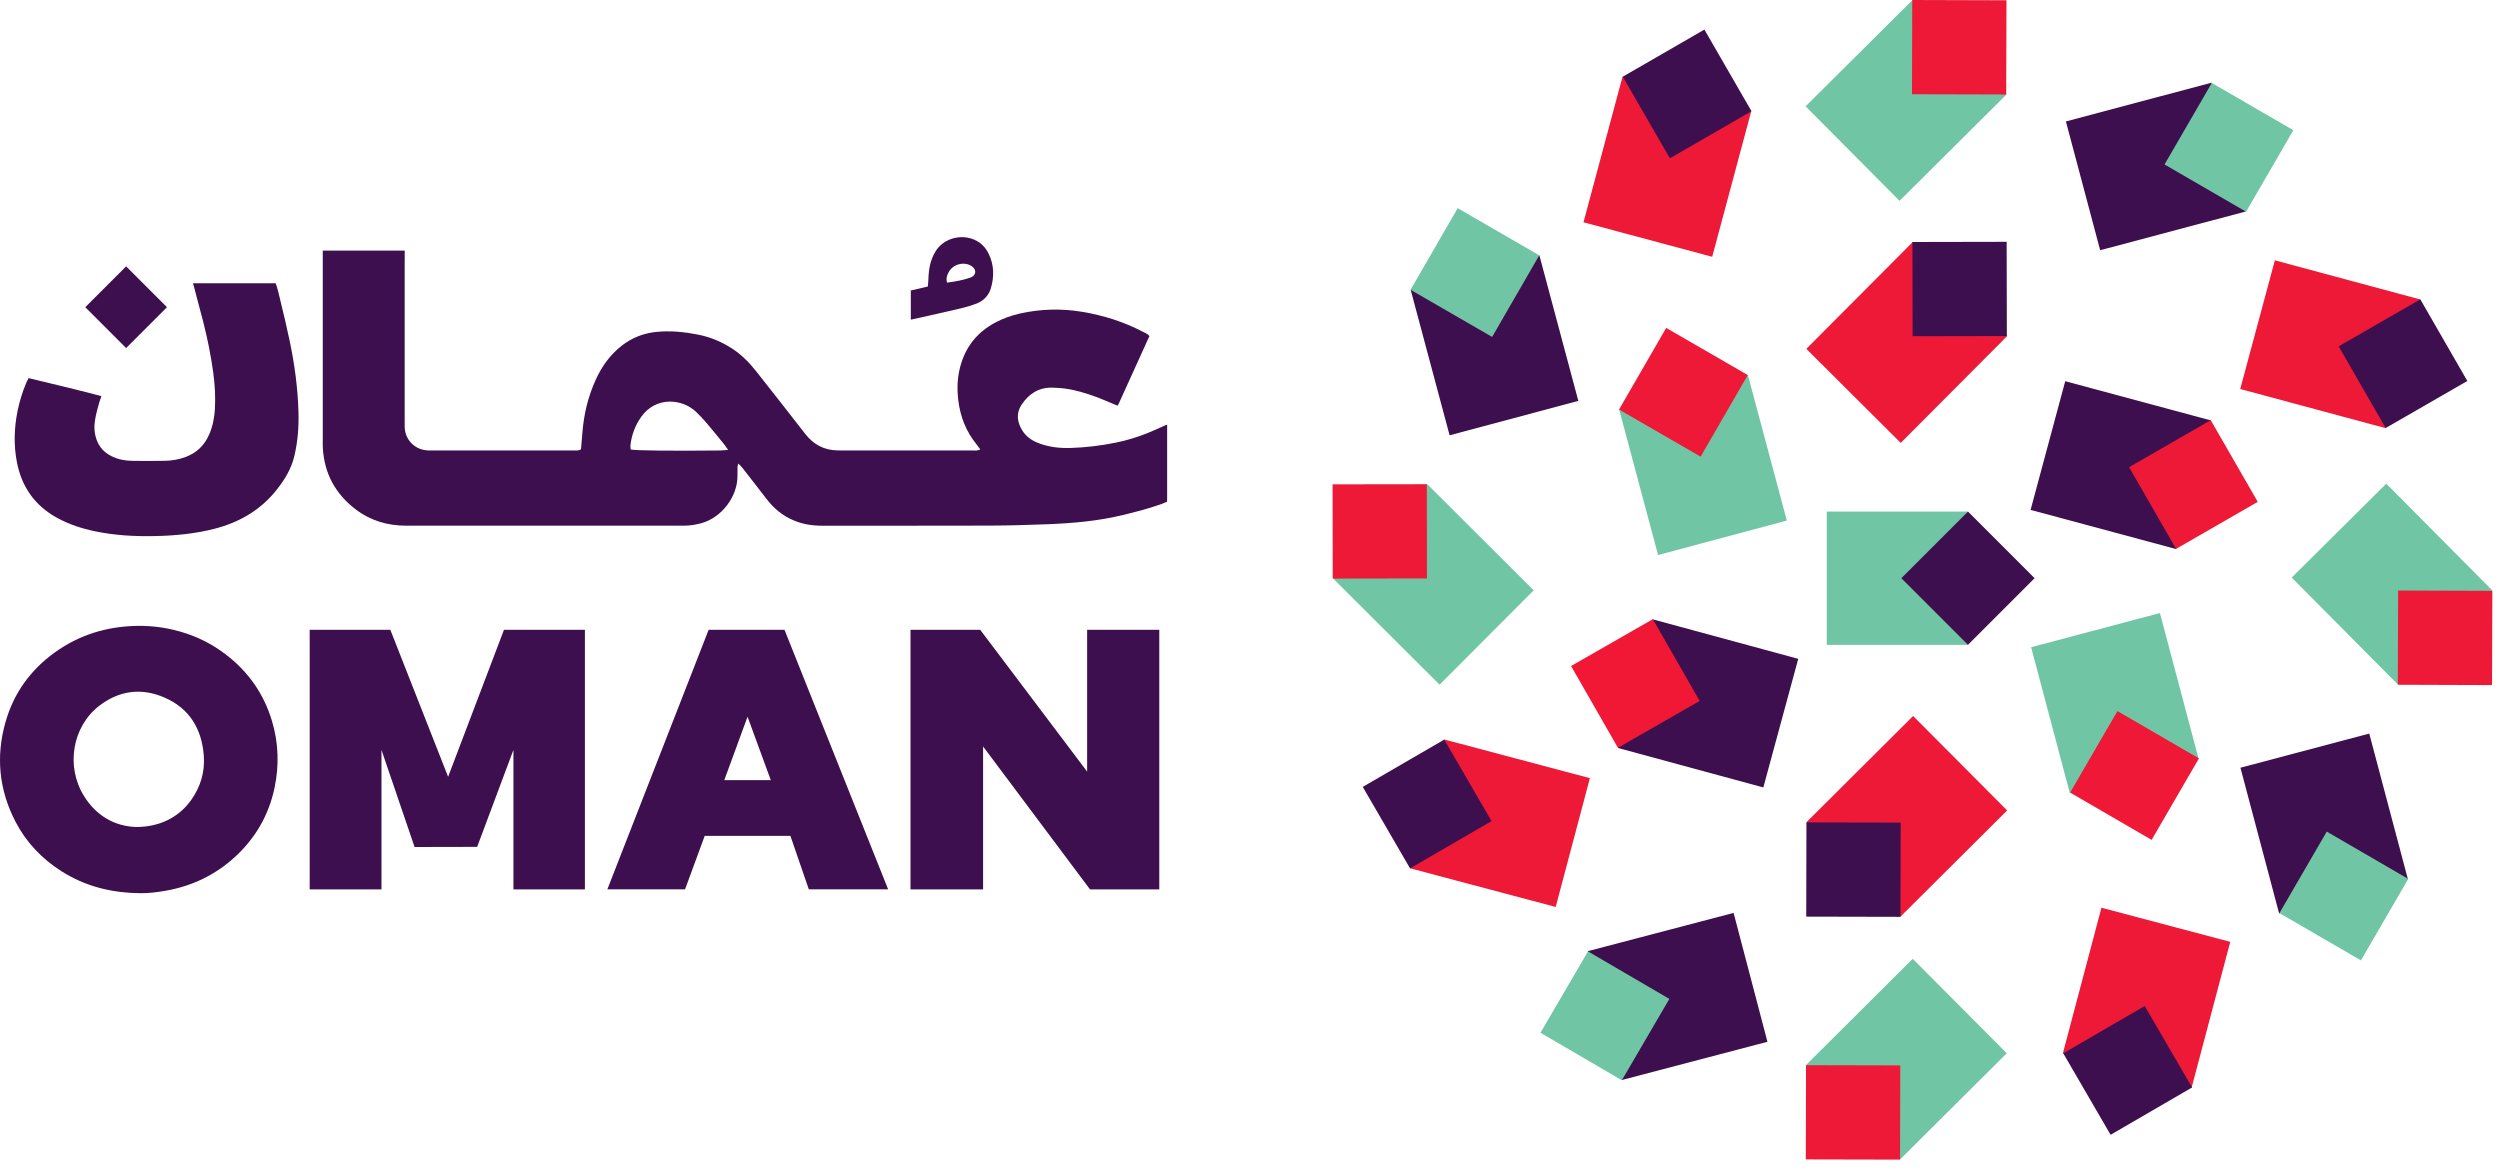 <?xml version="1.0" encoding="UTF-8"?>
<svg xmlns="http://www.w3.org/2000/svg" width="175" height="82" viewBox="0 0 175 82" fill="none">
  <path d="M137.758 35.81H127.873V45.139H137.758V35.81Z" fill="#70C5A5"></path>
  <path d="M142.422 40.474L137.758 35.81L133.094 40.474L137.758 45.138L142.422 40.474Z" fill="#3E0F4E"></path>
  <path d="M113.34 28.66L116.066 38.851L125.078 36.439L122.351 26.249L113.34 28.66Z" fill="#70C5A5"></path>
  <path d="M116.633 22.954L113.333 28.666L119.044 31.966L122.344 26.254L116.633 22.954Z" fill="#ED1936"></path>
  <path d="M133.888 16.946L126.443 24.42L133.052 31.003L140.497 23.53L133.888 16.946Z" fill="#ED1936"></path>
  <path d="M140.466 16.927L133.87 16.94L133.883 23.536L140.479 23.523L140.466 16.927Z" fill="#3E0F4E"></path>
  <path d="M113.576 5.371L110.844 15.56L119.854 17.976L122.586 7.787L113.576 5.371Z" fill="#ED1936"></path>
  <path d="M119.308 2.071L113.595 5.368L116.892 11.081L122.605 7.784L119.308 2.071Z" fill="#3E0F4E"></path>
  <path d="M133.873 0.005L126.392 7.442L132.968 14.058L140.45 6.62L133.873 0.005Z" fill="#70C5A5"></path>
  <path d="M140.454 0.02L133.858 0L133.839 6.596L140.435 6.616L140.454 0.02Z" fill="#ED1936"></path>
  <path d="M154.753 29.427L144.566 26.684L142.141 35.692L152.327 38.434L154.753 29.427Z" fill="#3E0F4E"></path>
  <path d="M158.042 35.129L154.751 29.412L149.035 32.703L152.326 38.42L158.042 35.129Z" fill="#ED1936"></path>
  <path d="M169.427 20.965L159.241 18.223L156.816 27.23L167.002 29.973L169.427 20.965Z" fill="#ED1936"></path>
  <path d="M172.713 26.669L169.422 20.953L163.705 24.244L166.997 29.961L172.713 26.669Z" fill="#3E0F4E"></path>
  <path d="M153.901 53.109L151.195 42.913L142.179 45.305L144.884 55.502L153.901 53.109Z" fill="#70C5A5"></path>
  <path d="M150.614 58.792L153.926 53.088L148.221 49.776L144.909 55.48L150.614 58.792Z" fill="#EF1837"></path>
  <path d="M168.553 61.545L165.848 51.349L156.831 53.741L159.537 63.937L168.553 61.545Z" fill="#3E0F4E"></path>
  <path d="M165.265 67.228L168.577 61.524L162.873 58.212L159.561 63.916L165.265 67.228Z" fill="#70C5A5"></path>
  <path d="M174.472 41.342L167.039 33.857L160.42 40.43L167.853 47.915L174.472 41.342Z" fill="#70C5A5"></path>
  <path d="M174.442 47.956L174.465 41.36L167.869 41.337L167.846 47.933L174.442 47.956Z" fill="#ED1936"></path>
  <path d="M133.024 64.174L140.5 56.731L133.919 50.12L126.443 57.563L133.024 64.174Z" fill="#ED1936"></path>
  <path d="M126.436 64.164L133.032 64.179L133.047 57.583L126.451 57.568L126.436 64.164Z" fill="#3E0F4E"></path>
  <path d="M132.996 81.17L140.473 73.728L133.891 67.117L126.415 74.559L132.996 81.17Z" fill="#70C5A5"></path>
  <path d="M126.407 81.159L133.003 81.174L133.018 74.578L126.422 74.563L126.407 81.159Z" fill="#ED1936"></path>
  <path d="M153.416 76.127L156.118 65.93L147.101 63.541L144.399 73.738L153.416 76.127Z" fill="#ED1936"></path>
  <path d="M147.742 79.436L153.445 76.122L150.131 70.418L144.428 73.732L147.742 79.436Z" fill="#3E0F4E"></path>
  <path d="M113.252 52.357L123.433 55.121L125.877 46.119L115.696 43.355L113.252 52.357Z" fill="#3E0F4E"></path>
  <path d="M109.975 46.621L113.254 52.344L118.977 49.065L115.698 43.342L109.975 46.621Z" fill="#F11836"></path>
  <path d="M113.517 75.604L123.721 72.925L121.352 63.903L111.149 66.581L113.517 75.604Z" fill="#3E0F4E"></path>
  <path d="M107.833 72.292L113.528 75.619L116.855 69.924L111.16 66.597L107.833 72.292Z" fill="#70C5A5"></path>
  <path d="M98.703 60.78L108.898 63.487L111.292 54.471L101.097 51.764L98.703 60.78Z" fill="#ED1936"></path>
  <path d="M95.393 55.082L98.704 60.787L104.409 57.476L101.098 51.771L95.393 55.082Z" fill="#3E0F4E"></path>
  <path d="M93.301 40.479L100.771 47.928L107.357 41.323L99.888 33.874L93.301 40.479Z" fill="#70C5A5"></path>
  <path d="M93.281 33.904L93.29 40.501L99.886 40.491L99.877 33.895L93.281 33.904Z" fill="#ED1936"></path>
  <path d="M98.745 20.281L101.472 30.472L110.483 28.061L107.756 17.87L98.745 20.281Z" fill="#3E0F4E"></path>
  <path d="M102.037 14.573L98.737 20.285L104.449 23.585L107.749 17.873L102.037 14.573Z" fill="#70C5A5"></path>
  <path d="M154.808 5.788L144.613 8.5L147.012 17.515L157.206 14.803L154.808 5.788Z" fill="#3E0F4E"></path>
  <path d="M160.533 9.115L154.826 5.807L151.518 11.513L157.225 14.821L160.533 9.115Z" fill="#70C5A5"></path>
  <path d="M31.368 54.375L27.323 44.086H21.678V62.257H26.703V52.492L29.02 59.29L33.401 59.281L35.94 52.492V62.257H40.943V44.086H35.278L31.368 54.375Z" fill="#3E0F4E"></path>
  <path d="M49.605 44.086L42.514 62.255H47.953L49.328 58.513H55.33L56.617 62.255H62.17L54.915 44.086H49.605ZM50.701 54.607L52.328 50.168L53.955 54.607H50.699H50.701Z" fill="#3E0F4E"></path>
  <path d="M76.099 44.086V54.011L68.615 44.086H63.735V62.257H68.817V52.255L76.301 62.257H81.15V44.086H76.099Z" fill="#3E0F4E"></path>
  <path d="M15.814 45.819C14.964 45.169 14.03 44.669 13.018 44.336C11.901 43.967 10.748 43.789 9.565 43.812C7.464 43.854 5.542 44.441 3.831 45.674C2.129 46.901 0.962 48.521 0.387 50.542C-0.303 52.957 -0.071 55.295 1.089 57.528C1.84 58.971 2.932 60.114 4.298 60.983C5.946 62.03 7.765 62.511 9.896 62.523C10.37 62.53 11.021 62.457 11.666 62.34C13.473 62.009 15.074 61.239 16.429 60.002C17.875 58.683 18.816 57.063 19.22 55.136C19.546 53.577 19.499 52.03 19.051 50.511C18.488 48.601 17.401 47.033 15.814 45.819ZM13.358 56.032C12.509 57.213 11.171 57.892 9.525 57.889C8.063 57.84 6.769 57.143 5.892 55.741C4.577 53.645 5.072 50.856 6.938 49.413C8.34 48.328 9.906 48.127 11.521 48.831C13.276 49.594 14.128 51.04 14.267 52.908C14.351 54.049 14.03 55.101 13.361 56.032H13.358Z" fill="#3E0F4E"></path>
  <path d="M8.829 18.644L5.969 21.504L8.829 24.364L11.688 21.504L8.829 18.644Z" fill="#3E0F4E"></path>
  <path d="M73.322 36.697C75.085 36.627 76.838 36.476 78.561 36.063C79.486 35.84 80.406 35.601 81.303 35.282C81.432 35.235 81.575 35.173 81.695 35.122C81.702 35.007 81.7 34.934 81.7 34.859C81.7 33.223 81.702 31.584 81.7 29.948C81.7 29.894 81.7 29.798 81.7 29.725C81.629 29.737 81.533 29.791 81.491 29.808C81.092 29.981 80.697 30.171 80.291 30.331C79.594 30.606 78.878 30.826 78.143 30.977C77.087 31.192 76.021 31.326 74.942 31.357C74.155 31.38 73.385 31.296 72.648 31C72.202 30.822 71.822 30.549 71.566 30.141C71.202 29.559 71.111 28.939 71.507 28.336C72.01 27.573 72.702 27.115 73.648 27.136C74.148 27.148 74.643 27.192 75.134 27.303C75.866 27.47 76.575 27.704 77.265 27.995C77.578 28.127 77.892 28.258 78.209 28.39L78.228 28.399L78.312 28.249C78.312 28.249 78.326 28.225 78.331 28.214C79.021 26.695 79.711 25.178 80.399 23.657C80.418 23.617 80.441 23.587 80.463 23.526C80.345 23.373 80.129 23.289 79.965 23.204C78.636 22.519 77.233 22.073 75.761 21.829C74.296 21.585 72.841 21.622 71.392 21.948C70.78 22.087 70.195 22.296 69.641 22.594C68.493 23.214 67.702 24.134 67.299 25.385C67.019 26.249 66.97 27.131 67.08 28.021C67.221 29.174 67.629 30.223 68.376 31.129C68.453 31.223 68.522 31.324 68.622 31.462C68.397 31.566 68.223 31.533 68.057 31.533C65.047 31.533 62.036 31.533 59.026 31.533C58.886 31.533 58.745 31.533 58.606 31.528C57.672 31.507 56.937 31.11 56.364 30.371C55.228 28.904 54.083 27.446 52.933 25.991C52.447 25.376 51.902 24.822 51.24 24.394C50.513 23.923 49.728 23.596 48.874 23.425C47.905 23.233 46.933 23.134 45.947 23.233C45.041 23.322 44.224 23.648 43.506 24.211C42.703 24.84 42.128 25.648 41.708 26.568C41.163 27.756 40.865 29.009 40.766 30.312C40.736 30.7 40.7 31.084 40.67 31.451C40.499 31.561 40.339 31.533 40.187 31.533C36.849 31.533 33.511 31.533 30.175 31.533C30.05 31.533 29.924 31.533 29.802 31.516C28.983 31.415 28.379 30.77 28.332 29.948C28.323 29.793 28.328 29.636 28.328 29.481C28.328 25.723 28.328 21.965 28.328 18.209C28.328 18.176 28.328 18.141 28.33 18.108V17.543C28.234 17.543 28.084 17.543 28.011 17.543C26.311 17.543 24.612 17.543 22.91 17.543C22.905 17.543 22.898 17.543 22.891 17.543H22.593V18.172C22.593 18.183 22.593 18.197 22.593 18.209C22.593 22.434 22.593 26.66 22.593 30.885C22.593 31.04 22.588 31.197 22.598 31.352C22.699 33.143 23.478 34.575 24.898 35.657C25.94 36.453 27.137 36.798 28.44 36.798C34.912 36.798 41.384 36.798 47.858 36.798C48.282 36.798 48.691 36.734 49.102 36.622C50.482 36.242 51.627 34.8 51.623 33.317C51.623 33.099 51.623 32.88 51.627 32.662C51.627 32.608 51.656 32.556 51.686 32.451C51.806 32.575 51.895 32.657 51.968 32.751C52.534 33.476 53.102 34.199 53.66 34.929C54.163 35.587 54.78 36.098 55.543 36.422C56.184 36.695 56.855 36.8 57.55 36.8C61.449 36.796 65.348 36.807 69.247 36.793C70.604 36.788 71.96 36.751 73.315 36.697H73.322ZM50.473 31.533C47.16 31.568 44.487 31.542 44.149 31.465C44.142 31.366 44.121 31.258 44.132 31.155C44.217 30.43 44.468 29.765 44.893 29.169C45.931 27.718 47.785 27.911 48.745 28.85C48.977 29.077 49.207 29.312 49.419 29.561C49.853 30.07 50.273 30.591 50.698 31.11C50.775 31.204 50.839 31.31 50.966 31.493C50.743 31.509 50.609 31.528 50.473 31.528V31.533Z" fill="#3E0F4E"></path>
  <path d="M20.269 23.824C20.07 22.878 19.847 21.939 19.617 21C19.53 20.648 19.431 20.169 19.295 19.827H18.797C18.797 19.827 18.781 19.827 18.772 19.827C17.351 19.824 15.934 19.827 14.514 19.827C14.481 19.827 14.45 19.827 14.417 19.827H14.023C13.988 19.827 13.953 19.827 13.917 19.829H13.507C13.532 19.923 13.57 20.038 13.577 20.066C13.795 20.895 14.018 21.723 14.232 22.552C14.53 23.716 14.762 24.892 14.927 26.082C15.044 26.934 15.091 27.789 15.042 28.648C15.006 29.242 14.894 29.824 14.659 30.376C14.333 31.146 13.788 31.693 12.997 31.988C12.523 32.167 12.032 32.249 11.532 32.256C10.769 32.27 10.004 32.27 9.239 32.258C8.753 32.251 8.279 32.16 7.833 31.946C7.302 31.688 6.931 31.296 6.744 30.728C6.591 30.27 6.577 29.805 6.662 29.343C6.734 28.946 6.838 28.552 6.95 28.165C6.995 28.012 7.035 27.904 7.098 27.73C6.415 27.531 2.49 26.578 2 26.467C1.95 26.568 1.875 26.707 1.828 26.82C1.561 27.453 1.364 28.11 1.227 28.784C0.986 29.974 0.953 31.167 1.185 32.362C1.521 34.085 2.439 35.39 3.986 36.244C4.828 36.709 5.727 36.998 6.664 37.193C8.046 37.481 9.448 37.556 10.852 37.526C12.258 37.495 13.652 37.366 15.021 37.012C16.765 36.561 18.248 35.702 19.375 34.275C19.931 33.571 20.391 32.817 20.602 31.932C20.842 30.925 20.922 29.902 20.894 28.869C20.849 27.165 20.619 25.482 20.267 23.817L20.269 23.824Z" fill="#3E0F4E"></path>
  <path d="M67.297 21.573C67.644 21.491 67.992 21.39 68.325 21.263C68.851 21.063 69.219 20.688 69.372 20.143C69.599 19.34 69.583 18.542 69.212 17.775C69.062 17.46 68.855 17.188 68.569 16.986C67.548 16.263 66.057 16.599 65.463 17.636C65.306 17.909 65.189 18.195 65.114 18.498C65.015 18.894 64.994 19.298 64.98 19.702C64.975 19.822 64.956 19.944 64.945 20.059L63.757 20.333V20.401V22.366V22.376C63.898 22.35 64.053 22.312 64.153 22.291C65.203 22.054 66.252 21.822 67.297 21.575V21.573ZM66.4 19.066C66.689 18.512 67.43 18.291 67.968 18.599C68.034 18.636 68.097 18.688 68.149 18.744C68.337 18.953 68.29 19.237 68.048 19.376C68.008 19.399 67.963 19.416 67.921 19.432C67.407 19.615 66.874 19.707 66.292 19.784C66.21 19.486 66.292 19.272 66.4 19.066Z" fill="#3E0F4E"></path>
</svg>
